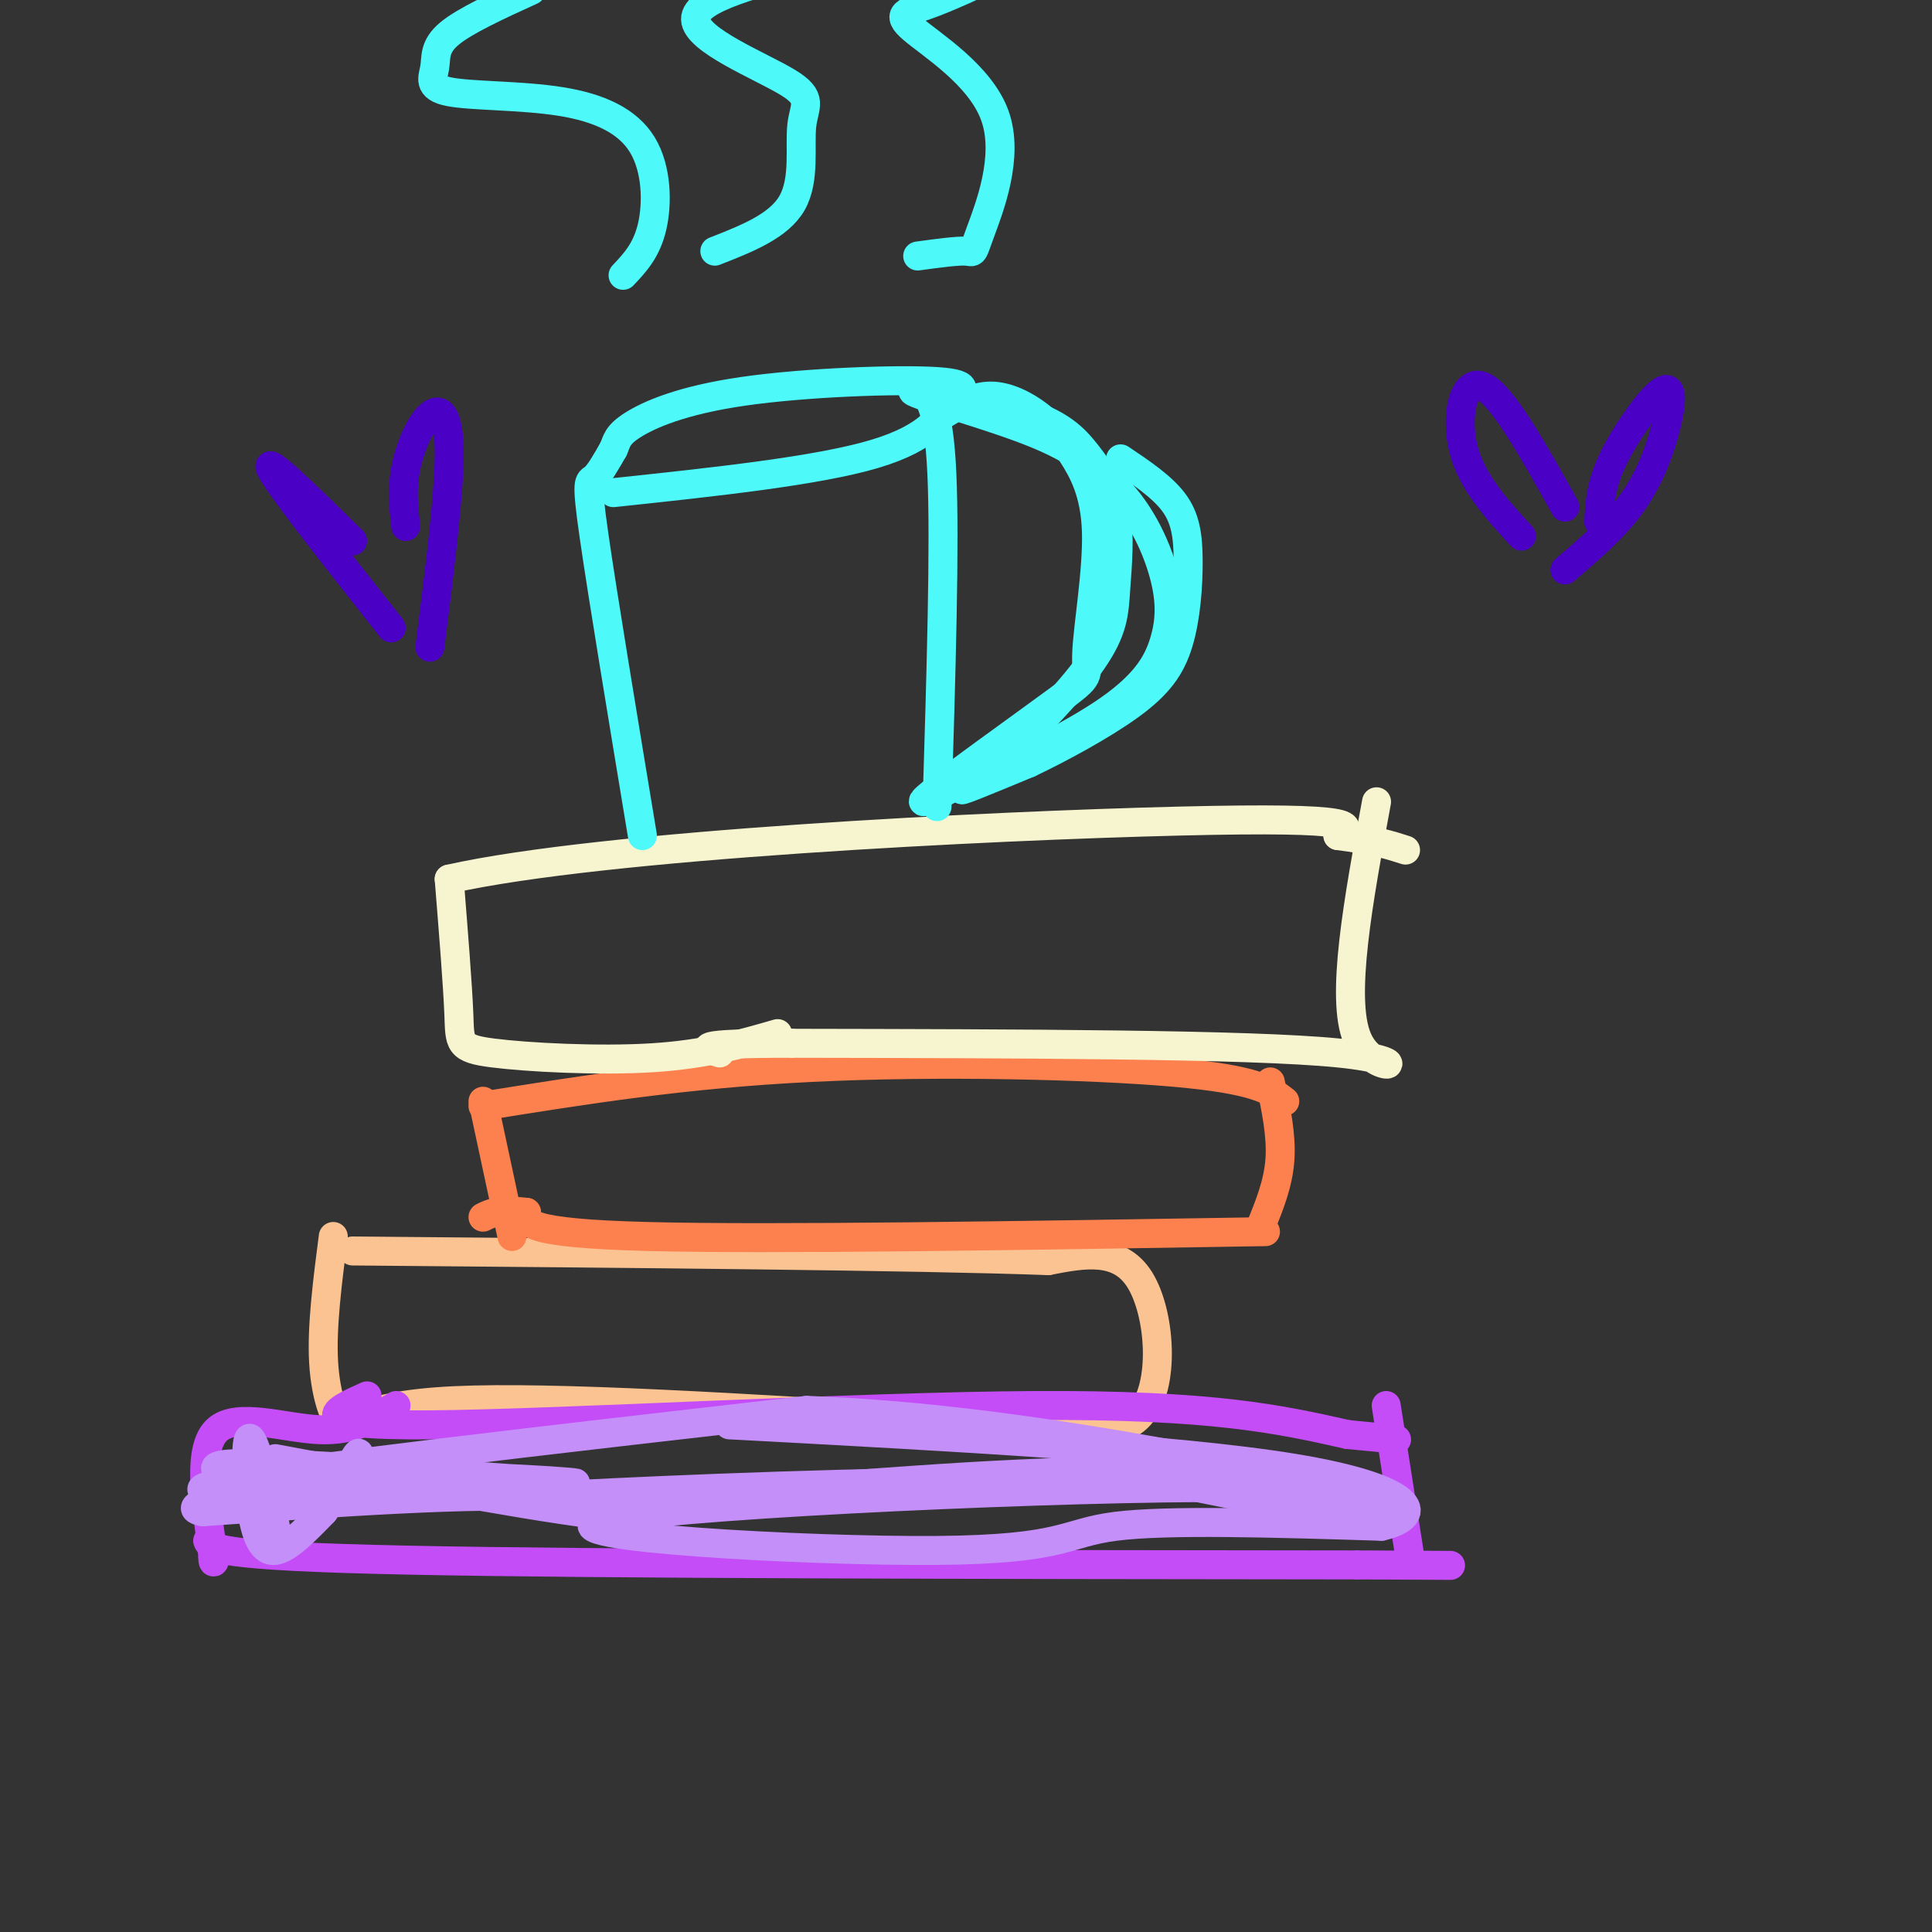 <svg viewBox='0 0 400 400' version='1.1' xmlns='http://www.w3.org/2000/svg' xmlns:xlink='http://www.w3.org/1999/xlink'><rect x="0" y="0" width="400" height="400" fill="#333333" stroke="none"/><g fill='none' stroke='rgb(252,195,146)' stroke-width='6' stroke-linecap='round' stroke-linejoin='round'><path d='M69,256c-1.208,9.345 -2.417,18.690 -2,26c0.417,7.310 2.458,12.583 4,13c1.542,0.417 2.583,-4.024 23,-5c20.417,-0.976 60.208,1.512 100,4'/><path d='M194,294c24.750,2.012 36.625,5.042 42,-1c5.375,-6.042 4.250,-21.155 0,-28c-4.250,-6.845 -11.625,-5.423 -19,-4'/><path d='M217,261c-27.167,-1.000 -85.583,-1.500 -144,-2'/></g>
<g fill='none' stroke='rgb(252,129,78)' stroke-width='6' stroke-linecap='round' stroke-linejoin='round'><path d='M106,256c0.000,0.000 -6.000,-28.000 -6,-28'/><path d='M100,229c20.889,-3.356 41.778,-6.711 68,-8c26.222,-1.289 57.778,-0.511 75,1c17.222,1.511 20.111,3.756 23,6'/><path d='M263,224c1.167,5.500 2.333,11.000 2,16c-0.333,5.000 -2.167,9.500 -4,14'/><path d='M262,255c-51.250,0.833 -102.500,1.667 -128,1c-25.500,-0.667 -25.250,-2.833 -25,-5'/><path d='M109,251c-5.667,-0.667 -7.333,0.167 -9,1'/></g>
<g fill='none' stroke='rgb(247,245,208)' stroke-width='6' stroke-linecap='round' stroke-linejoin='round'><path d='M161,214c-7.452,2.155 -14.905,4.310 -26,5c-11.095,0.690 -25.833,-0.083 -33,-1c-7.167,-0.917 -6.762,-1.976 -7,-8c-0.238,-6.024 -1.119,-17.012 -2,-28'/><path d='M93,182c31.778,-7.156 112.222,-11.044 151,-12c38.778,-0.956 35.889,1.022 33,3'/><path d='M277,173c7.833,1.000 10.917,2.000 14,3'/><path d='M285,166c-3.756,20.311 -7.511,40.622 -4,49c3.511,8.378 14.289,4.822 -4,3c-18.289,-1.822 -65.644,-1.911 -113,-2'/><path d='M164,216c-21.333,0.000 -18.167,1.000 -15,2'/></g>
<g fill='none' stroke='rgb(196,77,248)' stroke-width='6' stroke-linecap='round' stroke-linejoin='round'><path d='M82,291c-4.444,2.667 -8.889,5.333 -16,5c-7.111,-0.333 -16.889,-3.667 -21,0c-4.111,3.667 -2.556,14.333 -1,25'/><path d='M44,321c0.000,4.167 0.500,2.083 1,0'/><path d='M43,319c0.667,1.583 1.333,3.167 41,4c39.667,0.833 118.333,0.917 197,1'/><path d='M281,324c33.167,0.167 17.583,0.083 2,0'/><path d='M76,289c-6.956,3.111 -13.911,6.222 13,6c26.911,-0.222 87.689,-3.778 125,-4c37.311,-0.222 51.156,2.889 65,6'/><path d='M279,297c12.333,1.167 10.667,1.083 9,1'/><path d='M287,291c0.000,0.000 5.000,32.000 5,32'/></g>
<g fill='none' stroke='rgb(77,249,249)' stroke-width='6' stroke-linecap='round' stroke-linejoin='round'><path d='M133,173c-4.133,-24.978 -8.267,-49.956 -10,-62c-1.733,-12.044 -1.067,-11.156 0,-12c1.067,-0.844 2.533,-3.422 4,-6'/><path d='M127,93c0.762,-1.681 0.668,-2.884 4,-5c3.332,-2.116 10.089,-5.147 23,-7c12.911,-1.853 31.974,-2.530 40,-2c8.026,0.530 5.013,2.265 2,4'/><path d='M196,83c-0.622,2.711 -3.178,7.489 -15,11c-11.822,3.511 -32.911,5.756 -54,8'/><path d='M190,80c2.167,1.750 4.333,3.500 5,18c0.667,14.500 -0.167,41.750 -1,69'/><path d='M195,86c3.260,-1.979 6.521,-3.958 10,-4c3.479,-0.042 7.178,1.853 10,4c2.822,2.147 4.769,4.546 7,8c2.231,3.454 4.747,7.964 5,16c0.253,8.036 -1.757,19.597 -2,25c-0.243,5.403 1.281,4.647 -6,10c-7.281,5.353 -23.366,16.815 -27,20c-3.634,3.185 5.183,-1.908 14,-7'/><path d='M206,158c6.411,-5.146 15.438,-14.510 20,-21c4.562,-6.490 4.659,-10.107 5,-15c0.341,-4.893 0.926,-11.062 0,-16c-0.926,-4.938 -3.361,-8.644 -6,-12c-2.639,-3.356 -5.480,-6.364 -14,-9c-8.520,-2.636 -22.717,-4.902 -22,-4c0.717,0.902 16.348,4.972 26,9c9.652,4.028 13.326,8.014 17,12'/><path d='M232,102c4.588,5.032 7.558,11.614 9,17c1.442,5.386 1.356,9.578 0,14c-1.356,4.422 -3.980,9.075 -13,15c-9.020,5.925 -24.434,13.121 -28,15c-3.566,1.879 4.717,-1.561 13,-5'/><path d='M213,158c6.197,-2.935 15.188,-7.773 21,-12c5.812,-4.227 8.444,-7.844 10,-13c1.556,-5.156 2.034,-11.850 2,-17c-0.034,-5.150 -0.581,-8.757 -3,-12c-2.419,-3.243 -6.709,-6.121 -11,-9'/><path d='M129,57c2.427,-2.566 4.854,-5.132 6,-10c1.146,-4.868 1.009,-12.038 -2,-17c-3.009,-4.962 -8.892,-7.716 -17,-9c-8.108,-1.284 -18.441,-1.097 -23,-2c-4.559,-0.903 -3.343,-2.897 -3,-5c0.343,-2.103 -0.188,-4.315 3,-7c3.188,-2.685 10.094,-5.842 17,-9'/><path d='M148,52c6.638,-2.601 13.276,-5.203 16,-10c2.724,-4.797 1.534,-11.791 2,-16c0.466,-4.209 2.587,-5.633 -3,-9c-5.587,-3.367 -18.882,-8.676 -19,-13c-0.118,-4.324 12.941,-7.662 26,-11'/><path d='M190,53c4.115,-0.559 8.231,-1.119 10,-1c1.769,0.119 1.192,0.916 3,-4c1.808,-4.916 6.000,-15.544 3,-24c-3.000,-8.456 -13.192,-14.738 -17,-18c-3.808,-3.262 -1.231,-3.503 3,-5c4.231,-1.497 10.115,-4.248 16,-7'/></g>
<g fill='none' stroke='rgb(75,0,197)' stroke-width='6' stroke-linecap='round' stroke-linejoin='round'><path d='M331,108c0.199,-3.802 0.399,-7.604 3,-13c2.601,-5.396 7.604,-12.384 10,-14c2.396,-1.616 2.183,2.142 1,7c-1.183,4.858 -3.338,10.817 -7,16c-3.662,5.183 -8.831,9.592 -14,14'/><path d='M324,105c-6.467,-11.600 -12.933,-23.200 -17,-25c-4.067,-1.800 -5.733,6.200 -4,13c1.733,6.800 6.867,12.400 12,18'/><path d='M84,109c-0.423,-3.827 -0.845,-7.655 0,-12c0.845,-4.345 2.958,-9.208 5,-11c2.042,-1.792 4.012,-0.512 4,8c-0.012,8.512 -2.006,24.256 -4,40'/><path d='M73,112c-9.167,-9.000 -18.333,-18.000 -17,-15c1.333,3.000 13.167,18.000 25,33'/></g>
<g fill='none' stroke='rgb(196,143,248)' stroke-width='6' stroke-linecap='round' stroke-linejoin='round'><path d='M57,302c29.800,5.578 59.600,11.156 71,12c11.400,0.844 4.400,-3.044 -13,-4c-17.400,-0.956 -45.200,1.022 -73,3'/><path d='M42,313c-7.159,-1.262 11.442,-5.915 34,-7c22.558,-1.085 49.073,1.400 42,1c-7.073,-0.400 -47.735,-3.686 -64,-4c-16.265,-0.314 -8.132,2.343 0,5'/><path d='M54,308c0.970,3.860 3.395,11.009 3,8c-0.395,-3.009 -3.611,-16.178 -5,-18c-1.389,-1.822 -0.951,7.702 0,14c0.951,6.298 2.415,9.371 5,9c2.585,-0.371 6.293,-4.185 10,-8'/><path d='M67,313c3.156,-4.291 6.044,-11.020 7,-12c0.956,-0.980 -0.022,3.789 1,6c1.022,2.211 4.044,1.865 -7,2c-11.044,0.135 -36.156,0.753 -22,-2c14.156,-2.753 67.578,-8.876 121,-15'/><path d='M167,292c44.238,1.512 94.333,12.792 110,16c15.667,3.208 -3.095,-1.655 -27,-3c-23.905,-1.345 -52.952,0.827 -82,3'/><path d='M168,308c-29.294,1.105 -61.529,2.368 -58,2c3.529,-0.368 42.822,-2.367 77,-3c34.178,-0.633 63.240,0.099 80,2c16.760,1.901 21.217,4.972 16,5c-5.217,0.028 -20.109,-2.986 -35,-6'/><path d='M248,308c-37.325,0.214 -113.139,3.748 -124,7c-10.861,3.252 43.230,6.222 70,6c26.770,-0.222 26.220,-3.635 37,-5c10.780,-1.365 32.890,-0.683 55,0'/><path d='M286,316c9.756,-2.267 6.644,-7.933 -18,-12c-24.644,-4.067 -70.822,-6.533 -117,-9'/></g>
</svg>